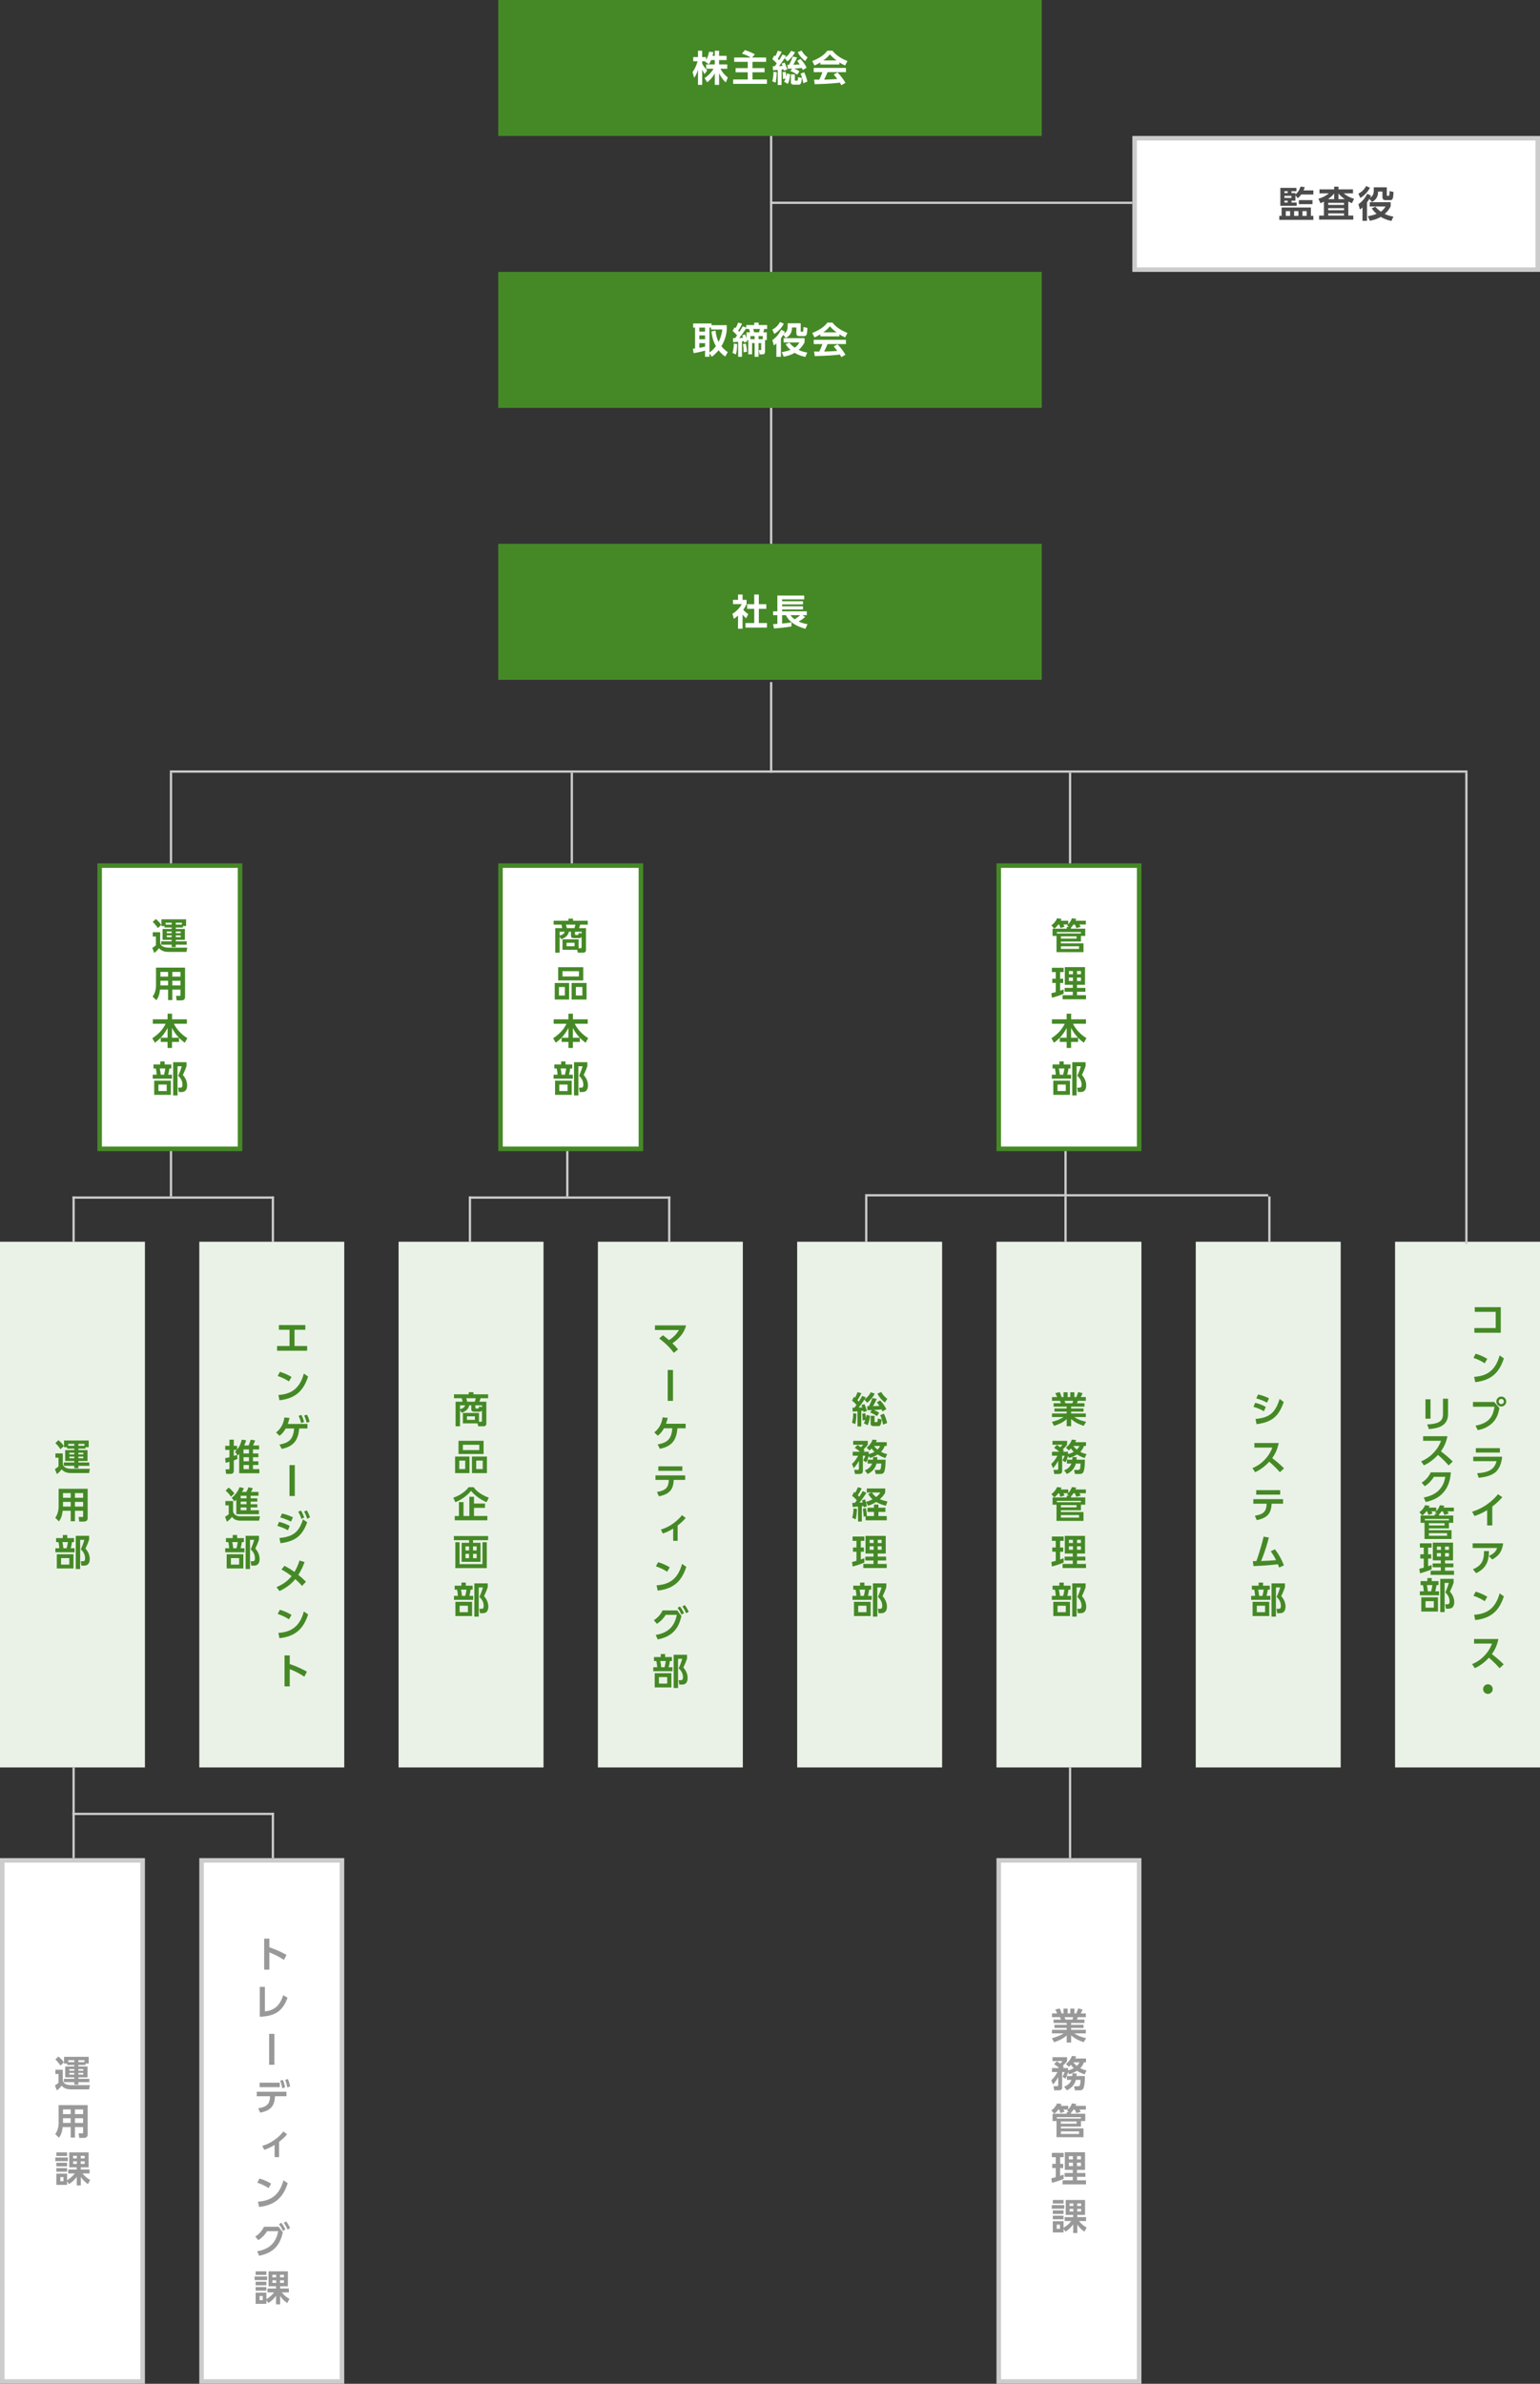 <svg width="680" height="1052" viewBox="0 0 680 1052" fill="none" xmlns="http://www.w3.org/2000/svg">
<rect x="0" y="0" width="680" height="1052" fill="#333333" stroke="none"/>
<rect x="501" y="61" width="178" height="58" fill="white"/>
<rect x="501" y="61" width="178" height="58" stroke="#CCCCCC" stroke-width="2"/>
<path d="M573.056 87.472L572 86.208V88.56H570.256V89.376H572.544V90.816H565.344V82.912H572.448V84.4H570.256V85.2H572V85.808C573.36 84.688 573.888 83.488 574.288 82.336L576.112 82.592C576.016 82.976 575.888 83.424 575.6 84.032H579.92V85.84H574.56C573.92 86.72 573.424 87.152 573.056 87.472ZM570.224 86.416H567.168V87.344H570.224V86.416ZM568.592 84.4H567.168V85.2H568.592V84.4ZM568.592 88.56H567.168V89.376H568.592V88.56ZM565.904 91.568H578.832V95.28H579.92V97.024H564.88V95.28H565.904V91.568ZM573.328 93.168H571.424V95.28H573.328V93.168ZM576.976 93.168H575.12V95.28H576.976V93.168ZM569.648 93.168H567.76V95.28H569.648V93.168ZM573.52 88.304H579.536V90.112H573.52V88.304ZM593.472 90.432V89.504H586.496V90.432H593.472ZM595.36 88.896V95.136H597.552V96.928H582.464V95.136H584.592V88.992C584.064 89.264 583.76 89.408 583.056 89.664L582.16 87.712C583.936 87.2 585.264 86.544 586.752 85.344H582.64V83.584H589.104V82.384H591.008V83.584H597.424V85.344H593.36C594.016 85.888 595.52 87.072 597.904 87.728L596.944 89.664C596.16 89.328 595.84 89.168 595.36 88.896ZM593.472 92.784V91.856H586.496V92.784H593.472ZM593.472 95.136V94.192H586.496V95.136H593.472ZM591.008 87.888H593.792C592.16 86.736 591.456 85.904 591.008 85.392V87.888ZM586.416 87.888H589.104V85.376C588.688 85.888 587.968 86.784 586.416 87.888ZM605.84 89.136L604.656 87.776C604.08 88.688 603.792 89.088 603.616 89.312V97.472H601.616V91.552C600.976 92.128 600.832 92.224 600.496 92.448L599.824 90.128C601.52 88.96 602.8 87.328 603.744 85.504L605.376 86.352C605.216 86.736 605.104 86.976 604.944 87.28C606.624 86.208 606.624 85.136 606.608 82.672H612.352V86.048C612.352 86.352 612.4 86.416 612.688 86.416H613.008C613.488 86.416 613.488 86.384 613.6 84.32L615.328 84.736C615.168 87.808 614.976 88.336 613.744 88.336H612.064C610.816 88.336 610.432 88.016 610.432 86.784V84.544H608.512C608.512 87.232 607.2 88.352 605.84 89.136ZM605.712 91.904L607.344 91.232C607.664 91.632 608.32 92.432 609.744 93.44C610.944 92.56 611.488 91.632 611.776 91.12H604.816V89.232H614.064V91.056C613.696 91.76 613.024 93.056 611.44 94.416C613.056 95.216 614.368 95.44 615.264 95.568L614.4 97.504C613.488 97.312 611.76 96.96 609.68 95.712C607.616 96.912 605.84 97.248 604.848 97.408L603.984 95.44C605.328 95.184 606.56 94.88 607.856 94.384C606.64 93.376 606.064 92.464 605.712 91.904ZM603.2 82.112L604.912 82.848C604.496 83.632 603.328 85.728 600.704 87.376L599.808 85.488C600.544 85.104 602.288 84.016 603.2 82.112Z" fill="#4C4C4C"/>
<rect x="44" y="382" width="62" height="125" fill="white"/>
<rect x="44" y="382" width="62" height="125" stroke="#458926" stroke-width="2"/>
<path d="M72.648 409.304V408.68H71.288V405.72H82.168V408.68H80.744V409.304H77.624V409.96H81.64V414.76H77.624V415.416H82.44V416.888H77.624V417.96H75.8V416.888H71.16V415.416H75.8V414.76H71.784V409.96H75.8V409.304H72.648ZM75.8 411.096H73.64V411.848H75.8V411.096ZM75.8 412.808H73.64V413.576H75.8V412.808ZM79.784 411.096H77.624V411.848H79.784V411.096ZM79.784 412.808H77.624V413.576H79.784V412.808ZM73.128 408.056H75.8V407.192H73.128V408.056ZM77.624 407.192V408.056H80.296V407.192H77.624ZM67.448 406.872L68.792 405.576C70.104 406.648 70.712 407.432 71.208 408.152L69.704 409.56C68.76 408.184 68.056 407.448 67.448 406.872ZM67.464 413.304V411.416H70.712V415.896C70.712 417.176 71.864 418.216 74.664 418.216H82.696L82.328 420.088H74.712C72.808 420.088 71.464 419.8 70.2 418.456C69.656 419.176 68.952 419.928 68.136 420.536L67.24 418.344C67.816 418.008 68.344 417.592 68.84 417.16V413.304H67.464ZM81.72 427.024V439.92C81.72 441.216 80.84 441.488 79.976 441.488H77.992L77.72 439.472H79.304C79.512 439.472 79.704 439.44 79.704 439.072V436.72H76.088V441.344H74.216V436.72H70.664C70.424 438.944 69.88 440.272 69.048 441.424L67.4 439.824C68.248 438.592 68.888 437.024 68.888 434.736V427.024H81.72ZM74.216 430.992V428.928H70.824V430.992H74.216ZM79.704 430.992V428.928H76.088V430.992H79.704ZM74.216 434.88V432.816H70.824V434.88H74.216ZM79.704 434.88V432.816H76.088V434.88H79.704ZM70.968 457.96H73.992V453.64C72.424 456.824 70.12 458.952 68.408 460.168L67.256 458.2C70.488 456.056 72.04 454.024 73.144 451.8H67.48V449.832H73.992V447.352H75.976V449.832H82.52V451.8H76.792C77.944 454.28 80.536 456.904 82.728 458.12L81.592 460.168C81.112 459.832 80.28 459.24 79.048 458.008V459.816H75.944V462.488H73.992V459.816H70.968V457.96ZM75.944 457.96H79C77.432 456.296 76.664 455.032 75.944 453.64L75.944 457.96ZM67.768 469.776H70.76V468.432H72.696V469.776H75.688V471.536H74.808C74.712 472.304 74.504 473.296 74.248 474.272H75.928V476.032H67.448V474.272H69.192C69.144 473.44 69 472.288 68.792 471.536H67.768V469.776ZM70.984 474.272H72.44C72.68 473.456 72.856 472.416 72.984 471.536H70.552C70.744 472.464 70.888 473.184 70.984 474.272ZM75.448 476.912V483.184H68.088V476.912H75.448ZM73.608 481.488V478.624H69.96V481.488H73.608ZM78.392 483.44H76.456V468.768H82.36V470.496C81.88 471.888 81.528 472.736 80.744 474.416C82.248 476.08 82.632 477.776 82.632 479.072C82.632 479.712 82.488 480.784 81.784 481.408C81.368 481.776 80.808 481.936 80.056 481.936H78.952L78.648 480H79.576C80.024 480 80.568 479.936 80.568 478.704C80.568 476.592 79.336 475.392 78.68 474.752C79.192 473.696 79.944 471.712 80.232 470.56H78.392V483.44Z" fill="#458926"/>
<rect x="221" y="382" width="62" height="125" fill="white"/>
<rect x="221" y="382" width="62" height="125" stroke="#458926" stroke-width="2"/>
<path d="M254.88 419.16H248.384V414.552H255.504V418.456H256.352C256.704 418.456 256.8 418.264 256.8 417.992V413.416C256.496 413.976 256.176 414.008 255.6 414.008H253.44C253.024 414.008 252.112 414.008 252.112 412.952V411.192H251.2C250.784 413 249.648 413.784 247.824 414.504L247.12 413.256V420.44H245.168V409.592H248.224C248.192 409.32 248.128 408.728 247.872 408.056H244.464V406.328H250.976V405.4H253.04V406.328H259.536V408.056H256.208C256.096 408.456 255.904 409.016 255.68 409.592H258.752V419.16C258.752 419.448 258.752 420.44 257.52 420.44H255.152L254.88 419.16ZM255.568 411.688L256.8 412.008V411.192H253.904V412.28C253.904 412.52 254.064 412.616 254.256 412.616H254.848C255.328 412.616 255.504 412.536 255.568 411.688ZM250.288 409.592H253.632C253.824 409.08 253.968 408.584 254.08 408.056H249.888C250.128 408.792 250.192 409.048 250.288 409.592ZM247.12 411.192V412.888C248.608 412.52 249.12 411.928 249.392 411.192H247.12ZM253.696 417.592V416.056H250.176V417.592H253.696ZM246.464 426.848H257.536V432.672H246.464V426.848ZM255.632 428.608H248.384V430.944H255.632V428.608ZM244.944 433.808H251.296V441.12H244.944V433.808ZM249.424 435.584H246.8V439.328H249.424V435.584ZM252.4 433.808H259.008V441.12H252.4V433.808ZM257.152 435.584H254.272V439.328H257.152V435.584ZM247.968 457.96H250.992V453.64C249.424 456.824 247.12 458.952 245.408 460.168L244.256 458.2C247.488 456.056 249.04 454.024 250.144 451.8H244.48V449.832H250.992V447.352H252.976V449.832H259.52V451.8H253.792C254.944 454.28 257.536 456.904 259.728 458.12L258.592 460.168C258.112 459.832 257.28 459.24 256.048 458.008V459.816H252.944V462.488H250.992V459.816H247.968V457.96ZM252.944 457.96H256C254.432 456.296 253.664 455.032 252.944 453.64V457.96ZM244.768 469.776H247.76V468.432H249.696V469.776H252.688V471.536H251.808C251.712 472.304 251.504 473.296 251.248 474.272H252.928V476.032H244.448V474.272H246.192C246.144 473.44 246 472.288 245.792 471.536H244.768V469.776ZM247.984 474.272H249.44C249.68 473.456 249.856 472.416 249.984 471.536H247.552C247.744 472.464 247.888 473.184 247.984 474.272ZM252.448 476.912V483.184H245.088V476.912H252.448ZM250.608 481.488V478.624H246.96V481.488H250.608ZM255.392 483.44H253.456V468.768H259.36V470.496C258.88 471.888 258.528 472.736 257.744 474.416C259.248 476.08 259.632 477.776 259.632 479.072C259.632 479.712 259.488 480.784 258.784 481.408C258.368 481.776 257.808 481.936 257.056 481.936H255.952L255.648 480H256.576C257.024 480 257.568 479.936 257.568 478.704C257.568 476.592 256.336 475.392 255.68 474.752C256.192 473.696 256.944 471.712 257.232 470.56H255.392V483.44Z" fill="#458926"/>
<rect x="441" y="382" width="62" height="125" fill="white"/>
<rect x="441" y="382" width="62" height="125" stroke="#458926" stroke-width="2"/>
<path d="M472.896 409.368V409.832H479.2V413.048H477.296V415.512H468.448V416.296H478.432V420.184H466.512V413.048H464.768V409.832H471.04V409.096H472L471.152 408.44C471.392 408.216 471.488 408.136 471.632 407.976H469.568C469.744 408.28 469.968 408.84 470.016 408.984L468.24 409.528C468.112 409.096 467.84 408.36 467.648 407.976H467.344C466.592 408.968 466.176 409.352 465.52 409.784L464.24 408.376C465.408 407.544 466.352 406.344 466.752 405.256L468.72 405.528C468.64 405.8 468.592 405.928 468.4 406.328H471.696V407.928C472.768 406.744 473.136 405.736 473.296 405.272L475.216 405.496C475.136 405.784 475.072 405.944 474.928 406.328H479.472V407.976H476.608C476.816 408.296 477.024 408.648 477.184 409L475.28 409.56C475.104 409.08 474.864 408.504 474.576 407.992H474.016C473.712 408.44 473.392 408.904 472.896 409.368ZM466.656 411.336V411.96H477.28V411.336H466.656ZM475.36 413.224H468.448V414.216H475.36V413.224ZM476.464 417.608H468.448V418.76H476.464V417.608ZM470.176 434.608V426.8H479.104V434.608H475.568V435.968H479.264V437.664H475.568V439.184H479.536V441.008H469.2V439.184H473.696V437.664H470.096V435.968H473.696V434.608H470.176ZM473.76 428.544H471.984V429.968H473.76V428.544ZM473.76 431.408H471.984V432.928H473.76V431.408ZM477.296 428.544H475.568V429.968H477.296V428.544ZM477.296 431.408H475.568V432.928H477.296V431.408ZM464.496 440.32L464.224 438.336C464.832 438.192 465.344 438.064 466.176 437.824V433.808H464.64V431.936H466.176V428.992H464.464V427.088H469.664V428.992H468.096V431.936H469.472V433.808H468.096V437.216C468.976 436.928 469.248 436.832 469.664 436.656V438.56C468.272 439.216 465.696 440.016 464.496 440.32ZM467.968 457.96H470.992V453.64C469.424 456.824 467.12 458.952 465.408 460.168L464.256 458.2C467.488 456.056 469.04 454.024 470.144 451.8H464.48V449.832H470.992V447.352H472.976V449.832H479.52V451.8H473.792C474.944 454.28 477.536 456.904 479.728 458.12L478.592 460.168C478.112 459.832 477.28 459.24 476.048 458.008V459.816H472.944V462.488H470.992V459.816H467.968V457.96ZM472.944 457.96H476C474.432 456.296 473.664 455.032 472.944 453.64V457.96ZM464.768 469.776H467.76V468.432H469.696V469.776H472.688V471.536H471.808C471.712 472.304 471.504 473.296 471.248 474.272H472.928V476.032H464.448V474.272H466.192C466.144 473.44 466 472.288 465.792 471.536H464.768V469.776ZM467.984 474.272H469.44C469.68 473.456 469.856 472.416 469.984 471.536H467.552C467.744 472.464 467.888 473.184 467.984 474.272ZM472.448 476.912V483.184H465.088V476.912H472.448ZM470.608 481.488V478.624H466.96V481.488H470.608ZM475.392 483.44H473.456V468.768H479.36V470.496C478.88 471.888 478.528 472.736 477.744 474.416C479.248 476.08 479.632 477.776 479.632 479.072C479.632 479.712 479.488 480.784 478.784 481.408C478.368 481.776 477.808 481.936 477.056 481.936H475.952L475.648 480H476.576C477.024 480 477.568 479.936 477.568 478.704C477.568 476.592 476.336 475.392 475.68 474.752C476.192 473.696 476.944 471.712 477.232 470.56H475.392V483.44Z" fill="#458926"/>
<rect width="240" height="60" transform="translate(220)" fill="#458926"/>
<path d="M315.632 26.512H314C313.6 27.488 313.312 27.92 313.024 28.352L311.328 27.2C311.392 27.12 311.424 27.088 311.456 27.04H310.048V28.048C310.384 28.768 311.296 30.16 312.288 31.056L311.12 32.672C310.672 32.032 310.336 31.392 310.048 30.688V37.44H308.208V30.768C307.664 32.48 307.2 33.376 306.528 34.336L305.792 31.824C306.864 30.4 307.536 28.736 308.032 27.04H306.096V25.184H308.208V22.4H310.048V25.184H311.808V26.512C312.544 25.248 312.88 23.856 313.088 22.816L315.008 23.04C314.912 23.488 314.832 23.856 314.624 24.64H315.632V22.4H317.52V24.64H320.832V26.512H317.52V28.432H321.12V30.336H318.112C319.12 32.192 320.144 33.216 321.392 34.192L320.496 36.368C320.064 36 318.832 34.96 317.52 32.32V37.44H315.632V32.336C314.864 33.76 314 34.944 312.288 36.32L311.104 34.496C312.48 33.584 313.872 32.352 315.056 30.336H311.808V28.432H315.632V26.512ZM324.176 25.392H331.472C331.152 25.184 329.776 24.304 327.632 23.664L328.912 22.112C330.736 22.672 331.92 23.216 333.296 23.968L332.112 25.392H338.272V27.296H332.256V30.064H337.6V31.904H332.256V35.072H338.656V37.008H323.744V35.072H330.176V31.904H324.816V30.064H330.176V27.296H324.176V25.392ZM342.112 29.232L342.992 28C342.08 26.96 341.488 26.464 341.024 26.096L341.872 24.448C342.064 24.592 342.144 24.64 342.32 24.816C342.96 23.728 343.248 22.912 343.44 22.4L345.152 22.848C344.608 24.096 343.6 25.664 343.424 25.92C343.584 26.096 343.808 26.368 344 26.576C344.896 25.216 345.248 24.56 345.52 24.032L347.088 24.672C346.896 25.008 346.752 25.248 346.496 25.664C347.104 25.168 348.464 24.096 349.28 22.432L351.04 23.024C350.176 24.832 348.736 26.24 347.728 27.072L346.48 25.68C345.92 26.56 344.736 28.224 343.968 29.184C344.928 29.136 345.312 29.12 345.552 29.104C345.376 28.592 345.296 28.4 345.168 28.096L346.464 27.632C346.96 28.544 347.424 30 347.568 30.672L346.128 31.2C346.064 30.896 346.032 30.784 345.984 30.592L345.104 30.672V37.504H343.424V30.832C341.856 30.96 341.68 30.976 341.328 30.992L341.2 29.232C341.824 29.248 341.888 29.248 342.112 29.232ZM349.024 31.376L349.712 30.272C348.32 30.336 348.16 30.352 347.824 30.352L347.696 28.576H348.48C349.264 27.008 349.632 26.112 350.032 24.976L351.952 25.36C351.488 26.448 351.136 27.088 350.288 28.544C351.216 28.528 351.84 28.528 353.104 28.448C352.48 27.488 352.288 27.248 351.984 26.864L353.424 26.016C354.544 27.136 355.472 28.464 356.176 29.856L354.496 30.88C354.32 30.512 354.224 30.304 354.032 29.984C352.576 30.16 351.904 30.192 350.672 30.24C352.128 30.864 352.576 31.184 352.992 31.488L352.016 32.96C351.248 32.352 350.176 31.776 349.024 31.376ZM347.888 36.992L346.208 36.08C346.432 35.728 346.624 35.408 346.896 34.656L345.728 34.88C345.744 34 345.616 32.48 345.536 31.904L346.88 31.68C347.024 32.384 347.12 33.12 347.168 33.824C347.296 33.36 347.376 33.008 347.472 32.432L348.912 32.768C348.8 34.208 348.56 35.68 347.888 36.992ZM341.536 31.664L342.976 31.888C342.96 32.704 342.88 34.96 342.432 36.48L341.008 35.856C341.424 34.448 341.536 32.688 341.536 31.664ZM356.592 25.312L355.552 26.944C354.272 26.016 353.12 24.752 352.24 23.008L353.92 22.336C354.912 24 355.776 24.72 356.592 25.312ZM349.232 32.816H350.976V35.216C350.976 35.392 350.976 35.6 351.296 35.6H351.888C352.192 35.6 352.32 35.6 352.4 34.048L354.112 34.416C353.888 36.192 353.744 37.36 352.752 37.36H350.544C350 37.36 349.232 37.184 349.232 36.4V32.816ZM353.472 32.528L355.072 31.872C355.648 32.944 356.256 34.736 356.512 35.984L354.736 36.72C354.32 34.752 354.048 33.728 353.472 32.528ZM373.328 36.56L371.504 37.6C371.328 37.28 371.216 37.04 370.864 36.464C368.8 36.704 366.192 37.024 359.728 37.152L359.472 35.136C359.68 35.136 361.392 35.152 361.76 35.152C362.224 34.272 362.768 32.96 363.136 31.84H359.296V29.968H373.536V31.84H365.424C364.816 33.264 364.416 34.176 363.92 35.136C364.432 35.136 367.104 35.072 369.728 34.864C369.376 34.384 368.96 33.856 368.112 32.88L369.808 31.968C371.632 33.776 372.992 36.016 373.328 36.56ZM362.224 28.448V27.568C360.944 28.336 360.144 28.688 359.648 28.912L358.656 26.944C362.544 25.424 364.448 23.648 365.312 22.368H367.584C368.448 23.456 370.016 25.248 374.192 26.944L373.168 28.896C372.656 28.672 371.872 28.336 370.64 27.536V28.448H362.224ZM363.552 26.672H369.376C367.648 25.392 366.848 24.464 366.432 23.968C365.664 25.04 364.528 25.968 363.552 26.672Z" fill="white"/>
<rect width="240" height="60" transform="translate(220 120)" fill="#458926"/>
<path d="M321.36 155.392L320.224 157.344C319.6 156.912 318.496 156.128 317.296 154.576C316.064 156.08 315.056 156.88 314.304 157.456L313.248 155.872V157.44H311.328V154.736C310.624 154.944 308.128 155.6 306.272 155.84L305.968 153.904C306.112 153.888 306.768 153.792 306.912 153.776V144.576H306.08V142.752H314.208V143.504H320.896V145.408C320.896 146.352 320.496 149.664 318.528 152.816C319.664 154.192 320.704 154.944 321.36 155.392ZM314.16 146.288L315.936 145.888C316.128 147.568 316.496 149.344 317.296 150.896C318.48 148.576 318.8 146.512 318.944 145.408H313.968V144.576H313.248V155.584C314.496 154.704 315.184 154.016 316.112 152.768C314.48 149.904 314.224 146.976 314.16 146.288ZM311.328 148.016H308.8V149.728H311.328V148.016ZM311.328 152.976V151.44H308.8V153.488C309.712 153.344 310.464 153.216 311.328 152.976ZM311.328 144.576H308.8V146.336H311.328V144.576ZM323.696 150.976L323.648 149.216H324.592C324.736 149.04 324.976 148.752 325.472 148.016C324.304 146.704 323.856 146.352 323.488 146.08L324.352 144.464C324.544 144.608 324.608 144.656 324.784 144.8C324.912 144.624 325.44 143.808 325.936 142.368L327.648 142.832C327.424 143.36 327.056 144.32 325.936 145.904C326.144 146.112 326.288 146.272 326.48 146.48C327.36 145.136 327.712 144.48 327.968 144.016L329.504 144.592V143.456H333.056V142.384H334.992V143.456H338.736V145.168H337.424C337.36 145.488 337.184 146.256 337.056 146.656H338.576V150.08H337.824V155.056C337.824 155.968 337.52 156.384 336.72 156.384H335.392L335.072 154.512H335.84C336.112 154.512 336.112 154.4 336.112 154.24V151.408H334.944V157.456H333.216V151.408H332.08V156.352H330.4V150.08H329.84C329.888 150.272 329.936 150.432 329.984 150.64L328.576 151.184C328.528 150.768 328.512 150.672 328.48 150.528L327.616 150.624V157.456H325.952V150.832C324.928 150.912 324.272 150.944 323.696 150.976ZM331.36 149.696H333.216V148.336H331.36V149.696ZM334.944 148.336V149.696H336.832V148.336H334.944ZM335.536 145.168H332.592C332.672 145.44 332.976 146.512 333.008 146.656H335.168C335.328 146.176 335.504 145.376 335.536 145.168ZM327.744 148.032L328.976 147.552C329.28 148.24 329.36 148.528 329.616 149.328V146.656H331.184C331.12 146.416 330.768 145.232 330.752 145.168H329.504V144.832C328.592 146.4 326.992 148.448 326.4 149.184C327.792 149.088 327.952 149.088 328.112 149.072C328 148.688 327.888 148.4 327.744 148.032ZM324.048 151.6L325.504 151.856C325.472 153.76 325.328 154.96 324.944 156.416L323.456 155.744C323.904 154.112 324.016 152.576 324.048 151.6ZM328.064 151.856L329.36 151.648C329.616 152.832 329.776 154 329.808 155.232L328.352 155.472C328.384 154.144 328.224 152.864 328.064 151.856ZM347.04 149.136L345.856 147.776C345.28 148.688 344.992 149.088 344.816 149.312V157.472H342.816V151.552C342.176 152.128 342.032 152.224 341.696 152.448L341.024 150.128C342.72 148.96 344 147.328 344.944 145.504L346.576 146.352C346.416 146.736 346.304 146.976 346.144 147.28C347.824 146.208 347.824 145.136 347.808 142.672H353.552V146.048C353.552 146.352 353.6 146.416 353.888 146.416H354.208C354.688 146.416 354.688 146.384 354.8 144.32L356.528 144.736C356.368 147.808 356.176 148.336 354.944 148.336H353.264C352.016 148.336 351.632 148.016 351.632 146.784V144.544H349.712C349.712 147.232 348.4 148.352 347.04 149.136ZM346.912 151.904L348.544 151.232C348.864 151.632 349.52 152.432 350.944 153.44C352.144 152.56 352.688 151.632 352.976 151.12H346.016V149.232H355.264V151.056C354.896 151.76 354.224 153.056 352.64 154.416C354.256 155.216 355.568 155.44 356.464 155.568L355.6 157.504C354.688 157.312 352.96 156.96 350.88 155.712C348.816 156.912 347.04 157.248 346.048 157.408L345.184 155.44C346.528 155.184 347.76 154.88 349.056 154.384C347.84 153.376 347.264 152.464 346.912 151.904ZM344.4 142.112L346.112 142.848C345.696 143.632 344.528 145.728 341.904 147.376L341.008 145.488C341.744 145.104 343.488 144.016 344.4 142.112ZM373.328 156.56L371.504 157.6C371.328 157.28 371.216 157.04 370.864 156.464C368.8 156.704 366.192 157.024 359.728 157.152L359.472 155.136C359.68 155.136 361.392 155.152 361.76 155.152C362.224 154.272 362.768 152.96 363.136 151.84H359.296V149.968H373.536V151.84H365.424C364.816 153.264 364.416 154.176 363.92 155.136C364.432 155.136 367.104 155.072 369.728 154.864C369.376 154.384 368.96 153.856 368.112 152.88L369.808 151.968C371.632 153.776 372.992 156.016 373.328 156.56ZM362.224 148.448V147.568C360.944 148.336 360.144 148.688 359.648 148.912L358.656 146.944C362.544 145.424 364.448 143.648 365.312 142.368H367.584C368.448 143.456 370.016 145.248 374.192 146.944L373.168 148.896C372.656 148.672 371.872 148.336 370.64 147.536V148.448H362.224ZM363.552 146.672H369.376C367.648 145.392 366.848 144.464 366.432 143.968C365.664 145.04 364.528 145.968 363.552 146.672Z" fill="white"/>
<rect width="240" height="60" transform="translate(220 240)" fill="#458926"/>
<path d="M327.888 271.2V277.472H325.888V271.664C325.072 272.384 324.528 272.768 324.064 273.088L323.408 270.896C325.216 269.792 326.848 268.016 327.504 266.608H323.648V264.736H325.888V262.368H327.888V264.736H329.664V266.608C329.104 267.76 328.688 268.448 328.192 269.12C329.2 270.288 329.92 270.688 330.416 270.976L329.44 272.848C328.96 272.416 328.432 271.92 327.888 271.2ZM333.04 266.656V262.368H335.072V266.656H338.368V268.688H335.072V274.96H338.672V276.976H329.168V274.96H333.04V268.688H329.904V266.656H333.04ZM341.76 277.328L341.36 275.456C341.632 275.44 342.96 275.344 343.248 275.328V271.488H341.36V269.792H343.248V262.816H355.104V264.512H345.344V265.344H354.56V266.72H345.344V267.568H354.56V268.96H345.344V269.792H356.24V271.488H354.4L355.504 272.288C354.592 273.104 353.84 273.616 352.64 274.288C354.416 275.104 355.776 275.312 356.56 275.44L355.648 277.488C352.32 276.576 348.688 274.96 347.024 271.488H345.344V275.168C346.928 275.04 347.344 275.008 349.456 274.688V276.464C346.96 276.928 343.472 277.232 341.76 277.328ZM353.328 271.488H349.088C349.36 271.92 349.712 272.496 350.88 273.296C351.456 272.96 352.304 272.4 353.328 271.488Z" fill="white"/>
<rect width="64" height="232" transform="translate(0 548)" fill="#EAF2E7"/>
<path d="M29.648 639.304V638.68H28.288V635.72H39.168V638.68H37.744V639.304H34.624V639.96H38.64V644.76H34.624V645.416H39.44V646.888H34.624V647.96H32.8V646.888H28.16V645.416H32.8V644.76H28.784V639.96H32.8V639.304H29.648ZM32.8 641.096H30.64V641.848H32.8V641.096ZM32.8 642.808H30.64V643.576H32.8V642.808ZM36.784 641.096H34.624V641.848H36.784V641.096ZM36.784 642.808H34.624V643.576H36.784V642.808ZM30.128 638.056H32.8V637.192H30.128V638.056ZM34.624 637.192V638.056H37.296V637.192H34.624ZM24.448 636.872L25.792 635.576C27.104 636.648 27.712 637.432 28.208 638.152L26.704 639.56C25.76 638.184 25.056 637.448 24.448 636.872ZM24.464 643.304V641.416H27.712V645.896C27.712 647.176 28.864 648.216 31.664 648.216H39.696L39.328 650.088H31.712C29.808 650.088 28.464 649.8 27.2 648.456C26.656 649.176 25.952 649.928 25.136 650.536L24.24 648.344C24.816 648.008 25.344 647.592 25.84 647.16V643.304H24.464ZM38.72 657.024V669.92C38.72 671.216 37.84 671.488 36.976 671.488H34.992L34.72 669.472H36.304C36.512 669.472 36.704 669.44 36.704 669.072V666.72H33.088V671.344H31.216V666.72H27.664C27.424 668.944 26.88 670.272 26.048 671.424L24.4 669.824C25.248 668.592 25.888 667.024 25.888 664.736V657.024H38.72ZM31.216 660.992V658.928H27.824V660.992H31.216ZM36.704 660.992V658.928H33.088V660.992H36.704ZM31.216 664.88V662.816H27.824V664.88H31.216ZM36.704 664.88V662.816H33.088V664.88H36.704ZM24.768 678.776H27.76V677.432H29.696V678.776H32.688V680.536H31.808C31.712 681.304 31.504 682.296 31.248 683.272H32.928V685.032H24.448V683.272H26.192C26.144 682.44 26 681.288 25.792 680.536H24.768V678.776ZM27.984 683.272H29.44C29.68 682.456 29.856 681.416 29.984 680.536H27.552C27.744 681.464 27.888 682.184 27.984 683.272ZM32.448 685.912V692.184H25.088V685.912H32.448ZM30.608 690.488V687.624H26.96V690.488H30.608ZM35.392 692.44H33.456V677.768H39.36V679.496C38.88 680.888 38.528 681.736 37.744 683.416C39.248 685.08 39.632 686.776 39.632 688.072C39.632 688.712 39.488 689.784 38.784 690.408C38.368 690.776 37.808 690.936 37.056 690.936H35.952L35.648 689H36.576C37.024 689 37.568 688.936 37.568 687.704C37.568 685.592 36.336 684.392 35.68 683.752C36.192 682.696 36.944 680.712 37.232 679.56H35.392V692.44Z" fill="#458926"/>
<rect width="64" height="232" transform="translate(352 548)" fill="#EAF2E7"/>
<path d="M377.312 621.232L378.192 620C377.28 618.96 376.688 618.464 376.224 618.096L377.072 616.448C377.264 616.592 377.344 616.64 377.52 616.816C378.16 615.728 378.448 614.912 378.64 614.4L380.352 614.848C379.808 616.096 378.8 617.664 378.624 617.92C378.784 618.096 379.008 618.368 379.2 618.576C380.096 617.216 380.448 616.56 380.72 616.032L382.288 616.672C382.096 617.008 381.952 617.248 381.696 617.664C382.304 617.168 383.664 616.096 384.48 614.432L386.24 615.024C385.376 616.832 383.936 618.24 382.928 619.072L381.68 617.68C381.12 618.56 379.936 620.224 379.168 621.184C380.128 621.136 380.512 621.12 380.752 621.104C380.576 620.592 380.496 620.4 380.368 620.096L381.664 619.632C382.16 620.544 382.624 622 382.768 622.672L381.328 623.2C381.264 622.896 381.232 622.784 381.184 622.592L380.304 622.672V629.504H378.624V622.832C377.056 622.96 376.88 622.976 376.528 622.992L376.4 621.232C377.024 621.248 377.088 621.248 377.312 621.232ZM384.224 623.376L384.912 622.272C383.52 622.336 383.36 622.352 383.024 622.352L382.896 620.576H383.68C384.464 619.008 384.832 618.112 385.232 616.976L387.152 617.36C386.688 618.448 386.336 619.088 385.488 620.544C386.416 620.528 387.04 620.528 388.304 620.448C387.68 619.488 387.488 619.248 387.184 618.864L388.624 618.016C389.744 619.136 390.672 620.464 391.376 621.856L389.696 622.88C389.52 622.512 389.424 622.304 389.232 621.984C387.776 622.16 387.104 622.192 385.872 622.24C387.328 622.864 387.776 623.184 388.192 623.488L387.216 624.96C386.448 624.352 385.376 623.776 384.224 623.376ZM383.088 628.992L381.408 628.08C381.632 627.728 381.824 627.408 382.096 626.656L380.928 626.88C380.944 626 380.816 624.48 380.736 623.904L382.08 623.68C382.224 624.384 382.32 625.12 382.368 625.824C382.496 625.36 382.576 625.008 382.672 624.432L384.112 624.768C384 626.208 383.76 627.68 383.088 628.992ZM376.736 623.664L378.176 623.888C378.16 624.704 378.08 626.96 377.632 628.48L376.208 627.856C376.624 626.448 376.736 624.688 376.736 623.664ZM391.792 617.312L390.752 618.944C389.472 618.016 388.32 616.752 387.44 615.008L389.12 614.336C390.112 616 390.976 616.72 391.792 617.312ZM384.432 624.816H386.176V627.216C386.176 627.392 386.176 627.6 386.496 627.6H387.088C387.392 627.6 387.52 627.6 387.6 626.048L389.312 626.416C389.088 628.192 388.944 629.36 387.952 629.36H385.744C385.2 629.36 384.432 629.184 384.432 628.4V624.816ZM388.672 624.528L390.272 623.872C390.848 624.944 391.456 626.736 391.712 627.984L389.936 628.72C389.52 626.752 389.248 625.728 388.672 624.528ZM376.944 647.912L376.192 646.024C377.28 645.16 378.336 643.592 378.912 642.424H376.512V640.664H379.68C379.056 640.056 378.576 639.672 377.44 638.936L378.64 637.688C379.024 637.896 379.312 638.056 380.144 638.68C380.672 638.168 380.832 638.024 381.12 637.592H376.736V635.864H383.184V637.592C382.624 638.36 382.128 638.84 381.296 639.64C381.536 639.88 381.6 639.944 381.792 640.168L381.28 640.664H383.616V641.688C384.08 641.592 384.992 641.368 386.128 640.712C385.904 640.504 385.504 640.104 384.864 639.256C384.48 639.656 384.24 639.848 383.92 640.104L382.672 638.84C383.824 638.04 384.944 636.504 385.28 635.304L387.168 635.544C387.056 635.896 386.976 636.12 386.816 636.456H391.536V638.136H390.608C390.464 638.6 390.144 639.56 389.008 640.728C390.16 641.336 391.072 641.56 391.76 641.704L390.928 643.464C389.76 643.064 388.672 642.6 387.552 641.88C386.112 642.808 384.896 643.192 384.096 643.416L383.6 642.52C383.456 643.096 383.024 644.44 382.448 645.352L381.136 644.488C381.264 644.264 381.84 643.304 382.08 642.424H381.008V648.936C381.008 649.704 380.96 650.488 379.424 650.488H377.52L377.168 648.664H378.656C379.168 648.664 379.264 648.536 379.264 648.136V644.68C378.256 646.568 377.344 647.512 376.944 647.912ZM388.64 638.136H385.952C386.608 639.016 387.136 639.432 387.472 639.72C388.224 638.984 388.432 638.568 388.64 638.136ZM383.104 644.184H385.472C385.52 643.752 385.52 643.496 385.52 643.048H387.392C387.376 643.528 387.36 643.832 387.328 644.184H391.056C390.992 650.488 390.096 650.488 388.416 650.488H386.672L386.256 648.696H387.936C388.688 648.696 389.008 648.696 389.152 645.896H387.04C386.64 647.352 385.824 649.16 383.104 650.504L381.872 648.888C382.544 648.616 384.304 647.928 385.088 645.896H383.104V644.184ZM383.36 659.312L384.864 658.672H382.736V656.896H390.864V658.672C390.64 659.152 390.224 660.08 388.528 661.6C389.2 661.904 390.016 662.24 391.856 662.64L391.152 664.528C390.048 664.24 388.528 663.776 386.88 662.848C385.248 663.888 383.984 664.288 383.312 664.496L382.368 662.8C382.944 662.656 383.888 662.4 385.264 661.68C384.256 660.752 383.728 659.904 383.36 659.312ZM388.736 658.672H385.008C385.424 659.264 385.984 659.984 386.864 660.656C388.032 659.76 388.352 659.248 388.736 658.672ZM376.496 665.072L376.32 663.248C376.576 663.248 377.2 663.232 377.488 663.216C377.984 662.576 378.192 662.304 378.32 662.128C377.328 660.912 376.56 660.368 376.224 660.144L377.136 658.416C377.472 658.656 377.504 658.688 377.6 658.784C378.288 657.632 378.656 656.736 378.832 656.336L380.528 656.832C380 657.872 379.248 659.216 378.8 659.856C379.072 660.144 379.216 660.304 379.424 660.544C380.24 659.296 380.608 658.656 380.944 658.048L382.56 658.784C381.488 660.608 379.904 662.64 379.488 663.136C379.664 663.136 379.792 663.12 380.928 663.072C380.768 662.512 380.736 662.4 380.64 662.112L381.936 661.664C382.272 662.544 382.608 663.616 382.784 664.784L381.36 665.216C381.328 664.912 381.312 664.8 381.28 664.624C381.168 664.64 380.672 664.704 380.544 664.72V671.472H378.864V664.88C378.624 664.896 376.544 665.072 376.496 665.072ZM382.208 670.928V669.184L381.328 669.312C381.328 668.304 381.2 666.864 380.976 665.856L382.304 665.536C382.72 667.248 382.752 668.768 382.752 669.072H385.904V667.232H383.04V665.392H385.904V664H387.872V665.392H390.96V667.232H387.872V669.072H391.552V670.928H382.208ZM376.896 665.696L378.416 665.904C378.4 666.224 378.272 669.04 377.824 670.544L376.272 669.808C376.448 669.248 376.768 668.24 376.896 665.696ZM382.176 685.608V677.8H391.104V685.608H387.568V686.968H391.264V688.664H387.568V690.184H391.536V692.008H381.2V690.184H385.696V688.664H382.096V686.968H385.696V685.608H382.176ZM385.76 679.544H383.984V680.968H385.76V679.544ZM385.76 682.408H383.984V683.928H385.76V682.408ZM389.296 679.544H387.568V680.968H389.296V679.544ZM389.296 682.408H387.568V683.928H389.296V682.408ZM376.496 691.32L376.224 689.336C376.832 689.192 377.344 689.064 378.176 688.824V684.808H376.64V682.936H378.176V679.992H376.464V678.088H381.664V679.992H380.096V682.936H381.472V684.808H380.096V688.216C380.976 687.928 381.248 687.832 381.664 687.656V689.56C380.272 690.216 377.696 691.016 376.496 691.32ZM376.768 699.776H379.76V698.432H381.696V699.776H384.688V701.536H383.808C383.712 702.304 383.504 703.296 383.248 704.272H384.928V706.032H376.448V704.272H378.192C378.144 703.44 378 702.288 377.792 701.536H376.768V699.776ZM379.984 704.272H381.44C381.68 703.456 381.856 702.416 381.984 701.536H379.552C379.744 702.464 379.888 703.184 379.984 704.272ZM384.448 706.912V713.184H377.088V706.912H384.448ZM382.608 711.488V708.624H378.96V711.488H382.608ZM387.392 713.44H385.456V698.768H391.36V700.496C390.88 701.888 390.528 702.736 389.744 704.416C391.248 706.08 391.632 707.776 391.632 709.072C391.632 709.712 391.488 710.784 390.784 711.408C390.368 711.776 389.808 711.936 389.056 711.936H387.952L387.648 710H388.576C389.024 710 389.568 709.936 389.568 708.704C389.568 706.592 388.336 705.392 387.68 704.752C388.192 703.696 388.944 701.712 389.232 700.56H387.392V713.44Z" fill="#458926"/>
<rect width="64" height="232" transform="translate(88 548)" fill="#EAF2E7"/>
<path d="M130.056 586.852V594.02H135.624V596.1H122.344V594.02H127.848V586.852H123.144V584.772H134.824V586.852H130.056ZM128.728 607.676L127.576 609.644C126.872 609.164 125.224 608.108 122.616 607.26L123.592 605.42C124.76 605.772 126.552 606.364 128.728 607.676ZM123.4 617.964L122.92 615.644C127.672 615.26 132.12 613.676 134.168 606.172L136.04 607.484C134.136 613.388 130.84 617.148 123.4 617.964ZM124.376 639.428L123.4 637.508C126.696 636.852 129.496 635.94 129.864 630.404H126.168C125.512 631.54 124.824 632.564 123.448 633.652L121.896 632.18C124.264 630.356 125.208 628.02 125.592 625.54L127.848 625.764C127.704 626.34 127.496 627.22 127.064 628.404H135.752V630.404H132.12C131.688 635.444 129.8 638.324 124.376 639.428ZM131.848 624.82L133.096 624.452C133.64 625.46 133.912 626.276 134.264 627.572L132.936 627.972C132.648 626.692 132.392 625.956 131.848 624.82ZM134.296 624.708L135.544 624.324C136.12 625.38 136.36 626.132 136.728 627.444L135.4 627.844C135.112 626.596 134.84 625.812 134.296 624.708ZM130.168 646.588V660.22H127.832V646.588H130.168ZM129.352 669.62L128.488 671.508C126.52 670.468 124.792 669.972 123.736 669.684L124.52 667.94C126.552 668.34 128.28 669.124 129.352 669.62ZM127.944 673.428L127.112 675.332C126.184 674.772 124.712 674.052 122.472 673.412L123.24 671.62C124.408 671.892 126.184 672.42 127.944 673.428ZM131.688 667.172L132.856 666.612C133.496 667.572 133.816 668.324 134.344 669.7L133.096 670.308C132.68 669.044 132.424 668.404 131.688 667.172ZM123.864 681.044L123.384 678.74C129.4 678.196 131.992 676.164 133.8 670.5L135.64 671.828C133.4 677.988 130.184 680.212 123.864 681.044ZM134.28 667.092L135.448 666.548C136.12 667.62 136.472 668.484 136.872 669.668L135.624 670.244C135.208 668.916 134.936 668.26 134.28 667.092ZM124.28 692.636L125.608 691.036C127.128 691.788 128.664 692.748 130.024 693.724C130.76 692.476 131.592 690.796 132.248 688.684L134.488 689.372C133.912 690.876 133.16 692.796 131.736 695.02C132.04 695.244 133.256 696.22 135.096 698.044L133.368 699.884C132.92 699.372 131.992 698.3 130.376 696.892C129.24 698.332 127.08 700.476 123.416 702.156L122.088 700.428C123.512 699.804 126.424 698.54 128.76 695.564C126.984 694.236 125.992 693.58 124.28 692.636ZM128.728 712.676L127.576 714.644C126.872 714.164 125.224 713.108 122.616 712.26L123.592 710.42C124.76 710.772 126.552 711.364 128.728 712.676ZM123.4 722.964L122.92 720.644C127.672 720.26 132.12 718.676 134.168 711.172L136.04 712.484C134.136 718.388 130.84 722.148 123.4 722.964ZM135.512 737.724L134.392 739.948C132.088 738.46 130.52 737.628 127.944 736.62V744.22H125.64V730.556H127.944V734.396C131.544 735.532 134.104 736.956 135.512 737.724Z" fill="#458926"/>
<rect width="64" height="232" transform="translate(616 548)" fill="#EAF2E7"/>
<path d="M651.192 576.884H662.68V588.18H651.016V586.084H660.44V578.948H651.192V576.884ZM656.728 599.676L655.576 601.644C654.872 601.164 653.224 600.108 650.616 599.26L651.592 597.42C652.76 597.772 654.552 598.364 656.728 599.676ZM651.4 609.964L650.92 607.644C655.672 607.26 660.12 605.676 662.168 598.172L664.04 599.484C662.136 605.388 658.84 609.148 651.4 609.964ZM662.904 616.324C664.104 616.324 665.096 617.284 665.096 618.516C665.096 619.732 664.12 620.708 662.904 620.708C661.688 620.708 660.712 619.732 660.712 618.516C660.712 617.284 661.704 616.324 662.904 616.324ZM662.904 617.38C662.296 617.38 661.768 617.86 661.768 618.516C661.768 619.156 662.28 619.652 662.904 619.652C663.512 619.652 664.04 619.172 664.04 618.516C664.04 617.86 663.512 617.38 662.904 617.38ZM650.408 618.708H659.768L662.088 621.412C661.656 623.604 661.128 625.556 659.48 627.444C658.152 628.964 655.784 630.58 652.504 631.156L651.528 629.156C658.184 627.988 659.384 624.244 659.896 620.804H650.408V618.708ZM651.672 639.084H662.296V641.036H651.672V639.084ZM650.52 642.876H663.288C663.048 645.436 662.152 648.46 659.896 650.06C658.936 650.732 657 651.788 652.904 652.172L652.264 650.156C656.44 649.916 659.88 648.908 660.776 644.844H650.52V642.876ZM658.936 664.868V673.204H656.664V666.436C654.088 668.036 651.976 668.756 651.08 669.044L650.024 667.156C656.824 665.028 660.472 660.612 661.448 659.412L663.368 660.74C662.744 661.428 661.224 663.14 658.936 664.868ZM650.264 681.1H663.736C663.192 685.164 661.432 686.812 658.904 688.236L657.432 686.668C659.976 685.5 660.632 684.364 661.048 683.148H650.264V681.1ZM651.784 694.268L650.376 692.54C654.824 690.78 655.288 687.724 655.272 684.508L657.48 684.524C657.4 688.236 656.808 691.9 651.784 694.268ZM656.728 704.676L655.576 706.644C654.872 706.164 653.224 705.108 650.616 704.26L651.592 702.42C652.76 702.772 654.552 703.364 656.728 704.676ZM651.4 714.964L650.92 712.644C655.672 712.26 660.12 710.676 662.168 703.172L664.04 704.484C662.136 710.388 658.84 714.148 651.4 714.964ZM650.888 723.324H661.624C660.968 726.572 659.784 728.556 658.76 729.98C661.192 731.9 662.056 732.604 663.96 734.492L662.168 736.22C661.192 735.132 659.832 733.644 657.448 731.564C655.944 733.244 653.656 735.116 651.224 736.188L650.008 734.412C652.328 733.42 653.96 732.3 655.672 730.444C657.4 728.572 658.248 726.86 658.808 725.34H650.888V723.324ZM657 743.292C658.152 743.292 659.128 744.236 659.128 745.42C659.128 746.572 658.184 747.548 657 747.548C655.816 747.548 654.872 746.588 654.872 745.42C654.872 744.22 655.864 743.292 657 743.292Z" fill="#458926"/>
<path d="M631.652 617.536V626.096H629.428V617.536H631.652ZM639.396 617.28V623.984C639.396 629.568 634.708 630.352 630.948 630.688L630.18 628.64C634.5 628.368 637.156 627.664 637.156 624.144V617.28H639.396ZM628.388 633.824H639.124C638.468 637.072 637.284 639.056 636.26 640.48C638.692 642.4 639.556 643.104 641.46 644.992L639.668 646.72C638.692 645.632 637.332 644.144 634.948 642.064C633.444 643.744 631.156 645.616 628.724 646.688L627.508 644.912C629.828 643.92 631.46 642.8 633.172 640.944C634.9 639.072 635.748 637.36 636.308 635.84H628.388V633.824ZM629.54 662.848L628.676 660.864C633.028 660.064 637.236 657.728 638.18 651.744H633.172C632.308 653.104 631.092 654.624 629.108 655.888L627.748 654.304C629.732 653.072 630.948 651.52 631.764 649.776H640.644C640.388 652.992 639.412 660.864 629.54 662.848ZM635.396 668.368V668.832H641.7V672.048H639.796V674.512H630.948V675.296H640.932V679.184H629.012V672.048H627.268V668.832H633.54V668.096H634.5L633.652 667.44C633.892 667.216 633.988 667.136 634.132 666.976H632.068C632.244 667.28 632.468 667.84 632.516 667.984L630.74 668.528C630.612 668.096 630.34 667.36 630.148 666.976H629.844C629.092 667.968 628.676 668.352 628.02 668.784L626.74 667.376C627.908 666.544 628.852 665.344 629.252 664.256L631.22 664.528C631.14 664.8 631.092 664.928 630.9 665.328H634.196V666.928C635.268 665.744 635.636 664.736 635.796 664.272L637.716 664.496C637.636 664.784 637.572 664.944 637.428 665.328H641.972V666.976H639.108C639.316 667.296 639.524 667.648 639.684 668L637.78 668.56C637.604 668.08 637.364 667.504 637.076 666.992H636.516C636.212 667.44 635.892 667.904 635.396 668.368ZM629.156 670.336V670.96H639.78V670.336H629.156ZM637.86 672.224H630.948V673.216H637.86V672.224ZM638.964 676.608H630.948V677.76H638.964V676.608ZM632.676 688.608V680.8H641.604V688.608H638.068V689.968H641.764V691.664H638.068V693.184H642.036V695.008H631.7V693.184H636.196V691.664H632.596V689.968H636.196V688.608H632.676ZM636.26 682.544H634.484V683.968H636.26V682.544ZM636.26 685.408H634.484V686.928H636.26V685.408ZM639.796 682.544H638.068V683.968H639.796V682.544ZM639.796 685.408H638.068V686.928H639.796V685.408ZM626.996 694.32L626.724 692.336C627.332 692.192 627.844 692.064 628.676 691.824V687.808H627.14V685.936H628.676V682.992H626.964V681.088H632.164V682.992H630.596V685.936H631.972V687.808H630.596V691.216C631.476 690.928 631.748 690.832 632.164 690.656V692.56C630.772 693.216 628.196 694.016 626.996 694.32ZM627.268 697.776H630.26V696.432H632.196V697.776H635.188V699.536H634.308C634.212 700.304 634.004 701.296 633.748 702.272H635.428V704.032H626.948V702.272H628.692C628.644 701.44 628.5 700.288 628.292 699.536H627.268V697.776ZM630.484 702.272H631.94C632.18 701.456 632.356 700.416 632.484 699.536H630.052C630.244 700.464 630.388 701.184 630.484 702.272ZM634.948 704.912V711.184H627.588V704.912H634.948ZM633.108 709.488V706.624H629.46V709.488H633.108ZM637.892 711.44H635.956V696.768H641.86V698.496C641.38 699.888 641.028 700.736 640.244 702.416C641.748 704.08 642.132 705.776 642.132 707.072C642.132 707.712 641.988 708.784 641.284 709.408C640.868 709.776 640.308 709.936 639.556 709.936H638.452L638.148 708H639.076C639.524 708 640.068 707.936 640.068 706.704C640.068 704.592 638.836 703.392 638.18 702.752C638.692 701.696 639.444 699.712 639.732 698.56H637.892V711.44Z" fill="#458926"/>
<path d="M106.76 635.336L108.68 635.624C108.488 636.296 108.328 636.808 107.864 637.912H109.8C110.04 637.32 110.424 636.312 110.712 635.352L112.664 635.704C112.408 636.392 112.216 636.84 111.752 637.912H114.408V639.672H111.704V641.448H114.088V643.096H111.704V644.888H114.088V646.552H111.704V648.36H114.52V650.168H105.624V641.624C105.336 641.944 105.272 642.024 104.952 642.328L103.784 640.68C104.088 640.392 104.312 640.184 104.568 639.864H103.24V642.536C103.752 642.376 103.8 642.36 104.696 642.056L104.888 643.864C104.552 644.008 103.752 644.296 103.24 644.488V648.936C103.24 649.352 103.24 650.44 101.896 650.44H99.832L99.576 648.44H100.904C101.144 648.44 101.32 648.392 101.32 648.008V645.112C100.328 645.4 100.136 645.448 99.624 645.56L99.416 643.528C100.04 643.416 100.344 643.336 101.32 643.096V639.864H99.448V638.056H101.32V635.352H103.24V638.056H104.696V639.72C106.008 638.056 106.472 636.52 106.76 635.336ZM109.928 644.888V643.096H107.528V644.888H109.928ZM109.928 641.448V639.672H107.528V641.448H109.928ZM109.928 648.36V646.552H107.528V648.36H109.928ZM104.36 668.224V661.856C104.04 662.176 103.864 662.336 103.576 662.576L102.312 661.04C104.552 659.296 105.496 657.04 105.8 656.288L107.656 656.752C107.496 657.184 107.304 657.664 106.904 658.4H108.76C109.176 657.744 109.464 657.104 109.72 656.368L111.64 656.768C111.304 657.584 111.016 658.064 110.808 658.4H114.136V660.096H110.664V661.248H113.624V662.688H110.664V663.84H113.624V665.264H110.664V666.496H114.328V668.224H104.36ZM108.856 662.688H106.264V663.84H108.856V662.688ZM108.856 660.096H106.264V661.248H108.856V660.096ZM108.856 665.264H106.264V666.496H108.856V665.264ZM99.624 657.84L100.984 656.496C101.496 656.896 102.552 657.792 103.496 659.056L102.008 660.512C101.752 660.144 100.936 658.912 99.624 657.84ZM99.512 664.336V662.432H102.92V667.104C103.48 669.2 105.72 669.2 106.408 669.2H114.808L114.376 671.104H106.328C103.624 671.104 102.792 669.888 102.472 669.408C101.832 670.272 101 671.008 100.184 671.552L99.384 669.376C100.312 668.848 100.696 668.512 101 668.24V664.336H99.512ZM99.768 678.776H102.76V677.432H104.696V678.776H107.688V680.536H106.808C106.712 681.304 106.504 682.296 106.248 683.272H107.928V685.032H99.448V683.272H101.192C101.144 682.44 101 681.288 100.792 680.536H99.768V678.776ZM102.984 683.272H104.44C104.68 682.456 104.856 681.416 104.984 680.536H102.552C102.744 681.464 102.888 682.184 102.984 683.272ZM107.448 685.912V692.184H100.088V685.912H107.448ZM105.608 690.488V687.624H101.96V690.488H105.608ZM110.392 692.44H108.456V677.768H114.36V679.496C113.88 680.888 113.528 681.736 112.744 683.416C114.248 685.08 114.632 686.776 114.632 688.072C114.632 688.712 114.488 689.784 113.784 690.408C113.368 690.776 112.808 690.936 112.056 690.936H110.952L110.648 689H111.576C112.024 689 112.568 688.936 112.568 687.704C112.568 685.592 111.336 684.392 110.68 683.752C111.192 682.696 111.944 680.712 112.232 679.56H110.392V692.44Z" fill="#458926"/>
<rect width="64" height="232" transform="translate(440 548)" fill="#EAF2E7"/>
<path d="M479.568 627.456L478.528 629.248C476.784 628.688 474.976 627.984 472.96 626.224V629.408H471.008V626.272C469.248 627.888 467.328 628.624 465.44 629.248L464.48 627.504C465.984 627.088 467.936 626.496 469.632 625.36H464.512V623.792H471.008V622.96H465.6V621.6H471.008V620.784H465.216V619.264H468.432C468.384 619.056 468.176 618.432 468.048 618.208H464.512V616.56H466.784C466.672 616.256 466.48 615.776 465.968 614.816L467.92 614.352C468.304 615.12 468.48 615.616 468.752 616.56H469.6V614.432H471.424V616.56H472.592V614.432H474.4V616.56H475.264C475.568 615.92 475.888 614.96 476.064 614.352L478.016 614.816C477.952 614.976 477.648 615.808 477.232 616.56H479.456V618.208H475.92C475.712 618.8 475.664 618.96 475.536 619.264H478.848V620.784H472.96V621.6H478.448V622.96H472.96V623.792H479.456V625.36H474.384C476.16 626.624 478.256 627.152 479.568 627.456ZM470.464 619.264H473.536C473.632 619.04 473.744 618.752 473.872 618.208H470.08C470.144 618.352 470.4 619.104 470.464 619.264ZM464.944 647.912L464.192 646.024C465.28 645.16 466.336 643.592 466.912 642.424H464.512V640.664H467.68C467.056 640.056 466.576 639.672 465.44 638.936L466.64 637.688C467.024 637.896 467.312 638.056 468.144 638.68C468.672 638.168 468.832 638.024 469.12 637.592H464.736V635.864H471.184V637.592C470.624 638.36 470.128 638.84 469.296 639.64C469.536 639.88 469.6 639.944 469.792 640.168L469.28 640.664H471.616V641.688C472.08 641.592 472.992 641.368 474.128 640.712C473.904 640.504 473.504 640.104 472.864 639.256C472.48 639.656 472.24 639.848 471.92 640.104L470.672 638.84C471.824 638.04 472.944 636.504 473.28 635.304L475.168 635.544C475.056 635.896 474.976 636.12 474.816 636.456H479.536V638.136H478.608C478.464 638.6 478.144 639.56 477.008 640.728C478.16 641.336 479.072 641.56 479.76 641.704L478.928 643.464C477.76 643.064 476.672 642.6 475.552 641.88C474.112 642.808 472.896 643.192 472.096 643.416L471.6 642.52C471.456 643.096 471.024 644.44 470.448 645.352L469.136 644.488C469.264 644.264 469.84 643.304 470.08 642.424H469.008V648.936C469.008 649.704 468.96 650.488 467.424 650.488H465.52L465.168 648.664H466.656C467.168 648.664 467.264 648.536 467.264 648.136V644.68C466.256 646.568 465.344 647.512 464.944 647.912ZM476.64 638.136H473.952C474.608 639.016 475.136 639.432 475.472 639.72C476.224 638.984 476.432 638.568 476.64 638.136ZM471.104 644.184H473.472C473.52 643.752 473.52 643.496 473.52 643.048H475.392C475.376 643.528 475.36 643.832 475.328 644.184H479.056C478.992 650.488 478.096 650.488 476.416 650.488H474.672L474.256 648.696H475.936C476.688 648.696 477.008 648.696 477.152 645.896H475.04C474.64 647.352 473.824 649.16 471.104 650.504L469.872 648.888C470.544 648.616 472.304 647.928 473.088 645.896H471.104V644.184ZM472.896 660.368V660.832H479.2V664.048H477.296V666.512H468.448V667.296H478.432V671.184H466.512V664.048H464.768V660.832H471.04V660.096H472L471.152 659.44C471.392 659.216 471.488 659.136 471.632 658.976H469.568C469.744 659.28 469.968 659.84 470.016 659.984L468.24 660.528C468.112 660.096 467.84 659.36 467.648 658.976H467.344C466.592 659.968 466.176 660.352 465.52 660.784L464.24 659.376C465.408 658.544 466.352 657.344 466.752 656.256L468.72 656.528C468.64 656.8 468.592 656.928 468.4 657.328H471.696V658.928C472.768 657.744 473.136 656.736 473.296 656.272L475.216 656.496C475.136 656.784 475.072 656.944 474.928 657.328H479.472V658.976H476.608C476.816 659.296 477.024 659.648 477.184 660L475.28 660.56C475.104 660.08 474.864 659.504 474.576 658.992H474.016C473.712 659.44 473.392 659.904 472.896 660.368ZM466.656 662.336V662.96H477.28V662.336H466.656ZM475.36 664.224H468.448V665.216H475.36V664.224ZM476.464 668.608H468.448V669.76H476.464V668.608ZM470.176 685.608V677.8H479.104V685.608H475.568V686.968H479.264V688.664H475.568V690.184H479.536V692.008H469.2V690.184H473.696V688.664H470.096V686.968H473.696V685.608H470.176ZM473.76 679.544H471.984V680.968H473.76V679.544ZM473.76 682.408H471.984V683.928H473.76V682.408ZM477.296 679.544H475.568V680.968H477.296V679.544ZM477.296 682.408H475.568V683.928H477.296V682.408ZM464.496 691.32L464.224 689.336C464.832 689.192 465.344 689.064 466.176 688.824V684.808H464.64V682.936H466.176V679.992H464.464V678.088H469.664V679.992H468.096V682.936H469.472V684.808H468.096V688.216C468.976 687.928 469.248 687.832 469.664 687.656V689.56C468.272 690.216 465.696 691.016 464.496 691.32ZM464.768 699.776H467.76V698.432H469.696V699.776H472.688V701.536H471.808C471.712 702.304 471.504 703.296 471.248 704.272H472.928V706.032H464.448V704.272H466.192C466.144 703.44 466 702.288 465.792 701.536H464.768V699.776ZM467.984 704.272H469.44C469.68 703.456 469.856 702.416 469.984 701.536H467.552C467.744 702.464 467.888 703.184 467.984 704.272ZM472.448 706.912V713.184H465.088V706.912H472.448ZM470.608 711.488V708.624H466.96V711.488H470.608ZM475.392 713.44H473.456V698.768H479.36V700.496C478.88 701.888 478.528 702.736 477.744 704.416C479.248 706.08 479.632 707.776 479.632 709.072C479.632 709.712 479.488 710.784 478.784 711.408C478.368 711.776 477.808 711.936 477.056 711.936H475.952L475.648 710H476.576C477.024 710 477.568 709.936 477.568 708.704C477.568 706.592 476.336 705.392 475.68 704.752C476.192 703.696 476.944 701.712 477.232 700.56H475.392V713.44Z" fill="#458926"/>
<rect width="64" height="232" transform="translate(176 548)" fill="#EAF2E7"/>
<path d="M210.88 628.16H204.384V623.552H211.504V627.456H212.352C212.704 627.456 212.8 627.264 212.8 626.992V622.416C212.496 622.976 212.176 623.008 211.6 623.008H209.44C209.024 623.008 208.112 623.008 208.112 621.952V620.192H207.2C206.784 622 205.648 622.784 203.824 623.504L203.12 622.256V629.44H201.168V618.592H204.224C204.192 618.32 204.128 617.728 203.872 617.056H200.464V615.328H206.976V614.4H209.04V615.328H215.536V617.056H212.208C212.096 617.456 211.904 618.016 211.68 618.592H214.752V628.16C214.752 628.448 214.752 629.44 213.52 629.44H211.152L210.88 628.16ZM211.568 620.688L212.8 621.008V620.192H209.904V621.28C209.904 621.52 210.064 621.616 210.256 621.616H210.848C211.328 621.616 211.504 621.536 211.568 620.688ZM206.288 618.592H209.632C209.824 618.08 209.968 617.584 210.08 617.056H205.888C206.128 617.792 206.192 618.048 206.288 618.592ZM203.12 620.192V621.888C204.608 621.52 205.12 620.928 205.392 620.192H203.12ZM209.696 626.592V625.056H206.176V626.592H209.696ZM202.464 635.848H213.536V641.672H202.464V635.848ZM211.632 637.608H204.384V639.944H211.632V637.608ZM200.944 642.808H207.296V650.12H200.944V642.808ZM205.424 644.584H202.8V648.328H205.424V644.584ZM208.4 642.808H215.008V650.12H208.4V642.808ZM213.152 644.584H210.272V648.328H213.152V644.584ZM215.84 660.96L214.832 662.928C212.144 661.808 209.632 659.952 207.984 657.92C206.256 660.112 203.68 661.904 201.072 662.944L200.16 660.976C203.488 659.808 205.712 657.968 206.944 656.32H209.104C209.968 657.44 211.664 659.392 215.84 660.96ZM209.296 663.536H214.16V665.44H209.296V669.024H215.2V670.928H200.8V669.024H202.64V662.896H204.672V669.024H207.248V660.56H209.296V663.536ZM215.536 677.88V679.688H208.864V680.872H212.176V689.24H203.84V680.872H207.136V679.688H200.416V677.88H215.536ZM207.136 684.232V682.456H205.536V684.232H207.136ZM210.48 684.232V682.456H208.864V684.232H210.48ZM207.136 687.656V685.736H205.536V687.656H207.136ZM210.48 687.656V685.736H208.864V687.656H210.48ZM201.056 680.616H202.928V690.28H213.04V680.616H214.944V692.04H201.056V680.616ZM200.768 699.776H203.76V698.432H205.696V699.776H208.688V701.536H207.808C207.712 702.304 207.504 703.296 207.248 704.272H208.928V706.032H200.448V704.272H202.192C202.144 703.44 202 702.288 201.792 701.536H200.768V699.776ZM203.984 704.272H205.44C205.68 703.456 205.856 702.416 205.984 701.536H203.552C203.744 702.464 203.888 703.184 203.984 704.272ZM208.448 706.912V713.184H201.088V706.912H208.448ZM206.608 711.488V708.624H202.96V711.488H206.608ZM211.392 713.44H209.456V698.768H215.36V700.496C214.88 701.888 214.528 702.736 213.744 704.416C215.248 706.08 215.632 707.776 215.632 709.072C215.632 709.712 215.488 710.784 214.784 711.408C214.368 711.776 213.808 711.936 213.056 711.936H211.952L211.648 710H212.576C213.024 710 213.568 709.936 213.568 708.704C213.568 706.592 212.336 705.392 211.68 704.752C212.192 703.696 212.944 701.712 213.232 700.56H211.392V713.44Z" fill="#458926"/>
<rect width="64" height="232" transform="translate(528 548)" fill="#EAF2E7"/>
<path d="M560.336 617.104L559.472 619.008C557.792 618.08 556.448 617.648 554.72 617.136L555.52 615.408C557.264 615.776 558.544 616.224 560.336 617.104ZM558.928 620.912L558.08 622.816C556.336 621.76 554.848 621.264 553.472 620.864L554.24 619.088C555.184 619.312 556.88 619.728 558.928 620.912ZM554.832 628.512L554.384 626.208C560.288 625.648 563.072 623.776 565.008 617.376L566.832 618.72C564.64 625.184 561.52 627.648 554.832 628.512ZM553.888 636.824H564.624C563.968 640.072 562.784 642.056 561.76 643.48C564.192 645.4 565.056 646.104 566.96 647.992L565.168 649.72C564.192 648.632 562.832 647.144 560.448 645.064C558.944 646.744 556.656 648.616 554.224 649.688L553.008 647.912C555.328 646.92 556.96 645.8 558.672 643.944C560.4 642.072 561.248 640.36 561.808 638.84H553.888V636.824ZM554.944 670.848L554.08 668.928C558.368 668.224 559.152 666.672 559.312 663.6H553.424V661.616H566.544V663.6H561.504C561.28 667.376 560.144 669.84 554.944 670.848ZM554.688 657.616H565.28V659.6H554.688V657.616ZM553.472 691.144L553.216 688.936H554.752C554.848 688.696 556.432 684.456 557.984 678.136L560.272 678.552C558.88 684.024 557.344 687.752 556.864 688.888C560.096 688.792 560.432 688.76 563.456 688.52C562.528 686.664 561.68 685.416 561.12 684.6L562.96 683.72C564.784 686.12 565.824 688.024 566.928 690.824L564.816 691.768C564.544 691.032 564.448 690.76 564.272 690.328C560.64 690.728 559.056 690.904 553.472 691.144ZM552.768 699.776H555.76V698.432H557.696V699.776H560.688V701.536H559.808C559.712 702.304 559.504 703.296 559.248 704.272H560.928V706.032H552.448V704.272H554.192C554.144 703.44 554 702.288 553.792 701.536H552.768V699.776ZM555.984 704.272H557.44C557.68 703.456 557.856 702.416 557.984 701.536H555.552C555.744 702.464 555.888 703.184 555.984 704.272ZM560.448 706.912V713.184H553.088V706.912H560.448ZM558.608 711.488V708.624H554.96V711.488H558.608ZM563.392 713.44H561.456V698.768H567.36V700.496C566.88 701.888 566.528 702.736 565.744 704.416C567.248 706.08 567.632 707.776 567.632 709.072C567.632 709.712 567.488 710.784 566.784 711.408C566.368 711.776 565.808 711.936 565.056 711.936H563.952L563.648 710H564.576C565.024 710 565.568 709.936 565.568 708.704C565.568 706.592 564.336 705.392 563.68 704.752C564.192 703.696 564.944 701.712 565.232 700.56H563.392V713.44Z" fill="#458926"/>
<rect width="64" height="232" transform="translate(264 548)" fill="#EAF2E7"/>
<path d="M291.072 590.692L292.688 589.268C293.232 589.652 294.08 590.26 295.424 591.428C297.616 589.94 298.784 588.66 299.776 586.964H289.2V584.916H302.928C302.544 586.468 301.616 589.572 296.912 592.804C298.032 593.924 298.576 594.516 299.392 595.508L297.52 597.044C295.184 593.78 292.16 591.508 291.072 590.692ZM297.168 604.588V618.22H294.832V604.588H297.168ZM291.376 639.38L290.4 637.46C294.48 636.66 296.448 635.396 296.864 630.34H293.184C292.688 631.22 291.968 632.404 290.448 633.604L288.896 632.132C290.8 630.644 292.096 628.676 292.592 625.508L294.848 625.716C294.624 626.644 294.416 627.476 294.08 628.324H302.752V630.34H299.12C298.72 635.06 297.136 638.212 291.376 639.38ZM290.944 660.348L290.08 658.428C294.368 657.724 295.152 656.172 295.312 653.1H289.424V651.116H302.544V653.1H297.504C297.28 656.876 296.144 659.34 290.944 660.348ZM290.688 647.116H301.28V649.1H290.688V647.116ZM299.216 673.236V679.988H297.248V674.612C295.104 675.924 293.568 676.468 292.672 676.756L291.808 675.028C297.664 673.236 300.736 669.172 301.12 668.66L302.784 669.892C301.76 671.108 300.672 672.1 299.216 673.236ZM295.728 691.676L294.576 693.644C293.872 693.164 292.224 692.108 289.616 691.26L290.592 689.42C291.76 689.772 293.552 690.364 295.728 691.676ZM290.4 701.964L289.92 699.644C294.672 699.26 299.12 697.676 301.168 690.172L303.04 691.484C301.136 697.388 297.84 701.148 290.4 701.964ZM290.416 723.508L289.536 721.524C296.288 720.436 298.112 716.308 298.848 712.66H293.952C293.168 713.892 292 715.396 290.064 716.612L288.704 715.028C290.4 713.972 291.712 712.516 292.56 710.692H299.04L300.88 713.172C299.968 717.156 298.128 722.02 290.416 723.508ZM301.312 708.98L302.336 708.324C303.104 709.3 303.456 709.956 304.096 711.268L303.008 711.972C302.448 710.74 302.128 710.116 301.312 708.98ZM299.184 709.604L300.208 708.932C300.992 709.908 301.376 710.596 302.016 711.844L300.928 712.58C300.384 711.348 299.968 710.644 299.184 709.604ZM288.768 731.276H291.76V729.932H293.696V731.276H296.688V733.036H295.808C295.712 733.804 295.504 734.796 295.248 735.772H296.928V737.532H288.448V735.772H290.192C290.144 734.94 290 733.788 289.792 733.036H288.768V731.276ZM291.984 735.772H293.44C293.68 734.956 293.856 733.916 293.984 733.036H291.552C291.744 733.964 291.888 734.684 291.984 735.772ZM296.448 738.412V744.684H289.088V738.412H296.448ZM294.608 742.988V740.124H290.96V742.988H294.608ZM299.392 744.94H297.456V730.268H303.36V731.996C302.88 733.388 302.528 734.236 301.744 735.916C303.248 737.58 303.632 739.276 303.632 740.572C303.632 741.212 303.488 742.284 302.784 742.908C302.368 743.276 301.808 743.436 301.056 743.436H299.952L299.648 741.5H300.576C301.024 741.5 301.568 741.436 301.568 740.204C301.568 738.092 300.336 736.892 299.68 736.252C300.192 735.196 300.944 733.212 301.232 732.06H299.392V744.94Z" fill="#458926"/>
<line x1="340.5" y1="60" x2="340.5" y2="120" stroke="#CCCCCC"/>
<line x1="340" y1="89.5" x2="500" y2="89.5" stroke="#CCCCCC"/>
<line x1="75" y1="340.5" x2="648" y2="340.5" stroke="#CCCCCC"/>
<line x1="340.5" y1="180" x2="340.5" y2="240" stroke="#CCCCCC"/>
<line x1="340.5" y1="301" x2="340.5" y2="341" stroke="#CCCCCC"/>
<line x1="32.5" y1="528" x2="32.5" y2="548" stroke="#CCCCCC"/>
<line y1="-0.5" x2="89" y2="-0.5" transform="matrix(1 -8.74228e-08 -8.74228e-08 -1 32 528)" stroke="#CCCCCC"/>
<line x1="75.5" y1="508" x2="75.5" y2="528" stroke="#CCCCCC"/>
<line x1="207.5" y1="528" x2="207.5" y2="548" stroke="#CCCCCC"/>
<line x1="382.5" y1="528" x2="382.5" y2="548" stroke="#CCCCCC"/>
<line y1="-0.5" x2="89" y2="-0.5" transform="matrix(1 -8.74228e-08 -8.74228e-08 -1 207 528)" stroke="#CCCCCC"/>
<line x1="120.5" y1="528" x2="120.5" y2="548" stroke="#CCCCCC"/>
<line x1="382" y1="527.5" x2="560" y2="527.5" stroke="#CCCCCC"/>
<line x1="250.5" y1="508" x2="250.5" y2="528" stroke="#CCCCCC"/>
<line x1="470.5" y1="508" x2="470.5" y2="528" stroke="#CCCCCC"/>
<line x1="472.5" y1="780" x2="472.5" y2="820" stroke="#CCCCCC"/>
<line x1="295.5" y1="528" x2="295.5" y2="548" stroke="#CCCCCC"/>
<line x1="470.5" y1="528" x2="470.5" y2="548" stroke="#CCCCCC"/>
<line x1="560.5" y1="528" x2="560.5" y2="548" stroke="#CCCCCC"/>
<line x1="75.5" y1="341" x2="75.5" y2="381" stroke="#CCCCCC"/>
<line x1="252.5" y1="341" x2="252.5" y2="381" stroke="#CCCCCC"/>
<line x1="472.5" y1="341" x2="472.5" y2="381" stroke="#CCCCCC"/>
<line y1="-0.5" x2="208" y2="-0.5" transform="matrix(0 1 1 0 648 341)" stroke="#CCCCCC"/>
<rect x="1" y="821" width="62" height="230" fill="white"/>
<rect x="1" y="821" width="62" height="230" stroke="#CCCCCC" stroke-width="2"/>
<path d="M29.648 911.304V910.68H28.288V907.72H39.168V910.68H37.744V911.304H34.624V911.96H38.64V916.76H34.624V917.416H39.44V918.888H34.624V919.96H32.8V918.888H28.16V917.416H32.8V916.76H28.784V911.96H32.8V911.304H29.648ZM32.8 913.096H30.64V913.848H32.8V913.096ZM32.8 914.808H30.64V915.576H32.8V914.808ZM36.784 913.096H34.624V913.848H36.784V913.096ZM36.784 914.808H34.624V915.576H36.784V914.808ZM30.128 910.056H32.8V909.192H30.128V910.056ZM34.624 909.192V910.056H37.296V909.192H34.624ZM24.448 908.872L25.792 907.576C27.104 908.648 27.712 909.432 28.208 910.152L26.704 911.56C25.76 910.184 25.056 909.448 24.448 908.872ZM24.464 915.304V913.416H27.712V917.896C27.712 919.176 28.864 920.216 31.664 920.216H39.696L39.328 922.088H31.712C29.808 922.088 28.464 921.8 27.2 920.456C26.656 921.176 25.952 921.928 25.136 922.536L24.24 920.344C24.816 920.008 25.344 919.592 25.84 919.16V915.304H24.464ZM38.72 929.024V941.92C38.72 943.216 37.84 943.488 36.976 943.488H34.992L34.72 941.472H36.304C36.512 941.472 36.704 941.44 36.704 941.072V938.72H33.088V943.344H31.216V938.72H27.664C27.424 940.944 26.88 942.272 26.048 943.424L24.4 941.824C25.248 940.592 25.888 939.024 25.888 936.736V929.024H38.72ZM31.216 932.992V930.928H27.824V932.992H31.216ZM36.704 932.992V930.928H33.088V932.992H36.704ZM31.216 936.88V934.816H27.824V936.88H31.216ZM36.704 936.88V934.816H33.088V936.88H36.704ZM33.04 959.176H30.112V957.448H33.888V956.472H30.576V949.88H39.12V956.472H35.696V957.448H39.568V959.176H36.432C36.736 959.56 37.968 961.096 39.824 962.024L38.832 963.864C38.304 963.512 36.912 962.584 35.696 960.728V964.456H33.888V960.648C32.528 962.536 31.216 963.4 30.464 963.864L29.616 962.632V964.216H24.88V959.256H29.616V962.136C31.392 961.144 32.4 959.992 33.04 959.176ZM33.952 952.536V951.4H32.288V952.536H33.952ZM37.376 952.536V951.4H35.648V952.536H37.376ZM37.376 954.968V953.816H35.648V954.968H37.376ZM33.952 954.968V953.816H32.288V954.968H33.952ZM28.032 962.632V960.776H26.624V962.632H28.032ZM24.88 949.88H29.616V951.448H24.88V949.88ZM24.88 954.472H29.616V956.04H24.88V954.472ZM24.88 956.824H29.616V958.408H24.88V956.824ZM24.416 952.152H29.952V953.752H24.416V952.152Z" fill="#999999"/>
<rect x="89" y="821" width="62" height="230" fill="white"/>
<rect x="89" y="821" width="62" height="230" stroke="#CCCCCC" stroke-width="2"/>
<path d="M126.512 862.724L125.392 864.948C123.088 863.46 121.52 862.628 118.944 861.62V869.22H116.64V855.556H118.944V859.396C122.544 860.532 125.104 861.956 126.512 862.724ZM116.96 876.844V887.676C120.72 887.244 123.44 885.58 125.056 880.508L126.976 881.644C124.944 887.1 121.92 889.788 114.704 890.028V876.844H116.96ZM121.168 897.588V911.22H118.832V897.588H121.168ZM114.88 932.348L114.016 930.428C118.224 929.74 119.136 928.204 119.248 925.1H113.376V923.116H126.48V925.1H121.44C121.2 929.196 119.824 931.372 114.88 932.348ZM114.64 919.132H123.536V921.1H114.64V919.132ZM123.712 918.252L124.88 917.884C125.376 918.972 125.616 919.868 125.872 921.164L124.608 921.58C124.416 920.252 124.192 919.468 123.712 918.252ZM125.936 917.884L127.104 917.5C127.6 918.572 127.824 919.452 128.096 920.78L126.832 921.196C126.624 919.852 126.416 919.116 125.936 917.884ZM123.216 945.236V951.988H121.248V946.612C119.104 947.924 117.568 948.468 116.672 948.756L115.808 947.028C121.664 945.236 124.736 941.172 125.12 940.66L126.784 941.892C125.76 943.108 124.672 944.1 123.216 945.236ZM119.728 963.676L118.576 965.644C117.872 965.164 116.224 964.108 113.616 963.26L114.592 961.42C115.76 961.772 117.552 962.364 119.728 963.676ZM114.4 973.964L113.92 971.644C118.672 971.26 123.12 969.676 125.168 962.172L127.04 963.484C125.136 969.388 121.84 973.148 114.4 973.964ZM114.416 995.508L113.536 993.524C120.288 992.436 122.112 988.308 122.848 984.66H117.952C117.168 985.892 116 987.396 114.064 988.612L112.704 987.028C114.4 985.972 115.712 984.516 116.56 982.692H123.04L124.88 985.172C123.968 989.156 122.128 994.02 114.416 995.508ZM125.312 980.98L126.336 980.324C127.104 981.3 127.456 981.956 128.096 983.268L127.008 983.972C126.448 982.74 126.128 982.116 125.312 980.98ZM123.184 981.604L124.208 980.932C124.992 981.908 125.376 982.596 126.016 983.844L124.928 984.58C124.384 983.348 123.968 982.644 123.184 981.604ZM121.04 1011.68H118.112V1009.95H121.888V1008.97H118.576V1002.38H127.12V1008.97H123.696V1009.95H127.568V1011.68H124.432C124.736 1012.06 125.968 1013.6 127.824 1014.52L126.832 1016.36C126.304 1016.01 124.912 1015.08 123.696 1013.23V1016.96H121.888V1013.15C120.528 1015.04 119.216 1015.9 118.464 1016.36L117.616 1015.13V1016.72H112.88V1011.76H117.616V1014.64C119.392 1013.64 120.4 1012.49 121.04 1011.68ZM121.952 1005.04V1003.9H120.288V1005.04H121.952ZM125.376 1005.04V1003.9H123.648V1005.04H125.376ZM125.376 1007.47V1006.32H123.648V1007.47H125.376ZM121.952 1007.47V1006.32H120.288V1007.47H121.952ZM116.032 1015.13V1013.28H114.624V1015.13H116.032ZM112.88 1002.38H117.616V1003.95H112.88V1002.38ZM112.88 1006.97H117.616V1008.54H112.88V1006.97ZM112.88 1009.32H117.616V1010.91H112.88V1009.32ZM112.416 1004.65H117.952V1006.25H112.416V1004.65Z" fill="#999999"/>
<rect x="441" y="821" width="62" height="230" fill="white"/>
<rect x="441" y="821" width="62" height="230" stroke="#CCCCCC" stroke-width="2"/>
<path d="M479.568 899.456L478.528 901.248C476.784 900.688 474.976 899.984 472.96 898.224V901.408H471.008V898.272C469.248 899.888 467.328 900.624 465.44 901.248L464.48 899.504C465.984 899.088 467.936 898.496 469.632 897.36H464.512V895.792H471.008V894.96H465.6V893.6H471.008V892.784H465.216V891.264H468.432C468.384 891.056 468.176 890.432 468.048 890.208H464.512V888.56H466.784C466.672 888.256 466.48 887.776 465.968 886.816L467.92 886.352C468.304 887.12 468.48 887.616 468.752 888.56H469.6V886.432H471.424V888.56H472.592V886.432H474.4V888.56H475.264C475.568 887.92 475.888 886.96 476.064 886.352L478.016 886.816C477.952 886.976 477.648 887.808 477.232 888.56H479.456V890.208H475.92C475.712 890.8 475.664 890.96 475.536 891.264H478.848V892.784H472.96V893.6H478.448V894.96H472.96V895.792H479.456V897.36H474.384C476.16 898.624 478.256 899.152 479.568 899.456ZM470.464 891.264H473.536C473.632 891.04 473.744 890.752 473.872 890.208H470.08C470.144 890.352 470.4 891.104 470.464 891.264ZM464.944 919.912L464.192 918.024C465.28 917.16 466.336 915.592 466.912 914.424H464.512V912.664H467.68C467.056 912.056 466.576 911.672 465.44 910.936L466.64 909.688C467.024 909.896 467.312 910.056 468.144 910.68C468.672 910.168 468.832 910.024 469.12 909.592H464.736V907.864H471.184V909.592C470.624 910.36 470.128 910.84 469.296 911.64C469.536 911.88 469.6 911.944 469.792 912.168L469.28 912.664H471.616V913.688C472.08 913.592 472.992 913.368 474.128 912.712C473.904 912.504 473.504 912.104 472.864 911.256C472.48 911.656 472.24 911.848 471.92 912.104L470.672 910.84C471.824 910.04 472.944 908.504 473.28 907.304L475.168 907.544C475.056 907.896 474.976 908.12 474.816 908.456H479.536V910.136H478.608C478.464 910.6 478.144 911.56 477.008 912.728C478.16 913.336 479.072 913.56 479.76 913.704L478.928 915.464C477.76 915.064 476.672 914.6 475.552 913.88C474.112 914.808 472.896 915.192 472.096 915.416L471.6 914.52C471.456 915.096 471.024 916.44 470.448 917.352L469.136 916.488C469.264 916.264 469.84 915.304 470.08 914.424H469.008V920.936C469.008 921.704 468.96 922.488 467.424 922.488H465.52L465.168 920.664H466.656C467.168 920.664 467.264 920.536 467.264 920.136V916.68C466.256 918.568 465.344 919.512 464.944 919.912ZM476.64 910.136H473.952C474.608 911.016 475.136 911.432 475.472 911.72C476.224 910.984 476.432 910.568 476.64 910.136ZM471.104 916.184H473.472C473.52 915.752 473.52 915.496 473.52 915.048H475.392C475.376 915.528 475.36 915.832 475.328 916.184H479.056C478.992 922.488 478.096 922.488 476.416 922.488H474.672L474.256 920.696H475.936C476.688 920.696 477.008 920.696 477.152 917.896H475.04C474.64 919.352 473.824 921.16 471.104 922.504L469.872 920.888C470.544 920.616 472.304 919.928 473.088 917.896H471.104V916.184ZM472.896 932.368V932.832H479.2V936.048H477.296V938.512H468.448V939.296H478.432V943.184H466.512V936.048H464.768V932.832H471.04V932.096H472L471.152 931.44C471.392 931.216 471.488 931.136 471.632 930.976H469.568C469.744 931.28 469.968 931.84 470.016 931.984L468.24 932.528C468.112 932.096 467.84 931.36 467.648 930.976H467.344C466.592 931.968 466.176 932.352 465.52 932.784L464.24 931.376C465.408 930.544 466.352 929.344 466.752 928.256L468.72 928.528C468.64 928.8 468.592 928.928 468.4 929.328H471.696V930.928C472.768 929.744 473.136 928.736 473.296 928.272L475.216 928.496C475.136 928.784 475.072 928.944 474.928 929.328H479.472V930.976H476.608C476.816 931.296 477.024 931.648 477.184 932L475.28 932.56C475.104 932.08 474.864 931.504 474.576 930.992H474.016C473.712 931.44 473.392 931.904 472.896 932.368ZM466.656 934.336V934.96H477.28V934.336H466.656ZM475.36 936.224H468.448V937.216H475.36V936.224ZM476.464 940.608H468.448V941.76H476.464V940.608ZM470.176 957.608V949.8H479.104V957.608H475.568V958.968H479.264V960.664H475.568V962.184H479.536V964.008H469.2V962.184H473.696V960.664H470.096V958.968H473.696V957.608H470.176ZM473.76 951.544H471.984V952.968H473.76V951.544ZM473.76 954.408H471.984V955.928H473.76V954.408ZM477.296 951.544H475.568V952.968H477.296V951.544ZM477.296 954.408H475.568V955.928H477.296V954.408ZM464.496 963.32L464.224 961.336C464.832 961.192 465.344 961.064 466.176 960.824V956.808H464.64V954.936H466.176V951.992H464.464V950.088H469.664V951.992H468.096V954.936H469.472V956.808H468.096V960.216C468.976 959.928 469.248 959.832 469.664 959.656V961.56C468.272 962.216 465.696 963.016 464.496 963.32ZM473.04 980.176H470.112V978.448H473.888V977.472H470.576V970.88H479.12V977.472H475.696V978.448H479.568V980.176H476.432C476.736 980.56 477.968 982.096 479.824 983.024L478.832 984.864C478.304 984.512 476.912 983.584 475.696 981.728V985.456H473.888V981.648C472.528 983.536 471.216 984.4 470.464 984.864L469.616 983.632V985.216H464.88V980.256H469.616V983.136C471.392 982.144 472.4 980.992 473.04 980.176ZM473.952 973.536V972.4H472.288V973.536H473.952ZM477.376 973.536V972.4H475.648V973.536H477.376ZM477.376 975.968V974.816H475.648V975.968H477.376ZM473.952 975.968V974.816H472.288V975.968H473.952ZM468.032 983.632V981.776H466.624V983.632H468.032ZM464.88 970.88H469.616V972.448H464.88V970.88ZM464.88 975.472H469.616V977.04H464.88V975.472ZM464.88 977.824H469.616V979.408H464.88V977.824ZM464.416 973.152H469.952V974.752H464.416V973.152Z" fill="#999999"/>
<line x1="32.5" y1="800" x2="32.5" y2="820" stroke="#CCCCCC"/>
<line y1="-0.5" x2="89" y2="-0.5" transform="matrix(1 -8.74228e-08 -8.74228e-08 -1 32 800)" stroke="#CCCCCC"/>
<line x1="32.5" y1="780" x2="32.5" y2="800" stroke="#CCCCCC"/>
<line x1="120.5" y1="800" x2="120.5" y2="820" stroke="#CCCCCC"/>
</svg>

